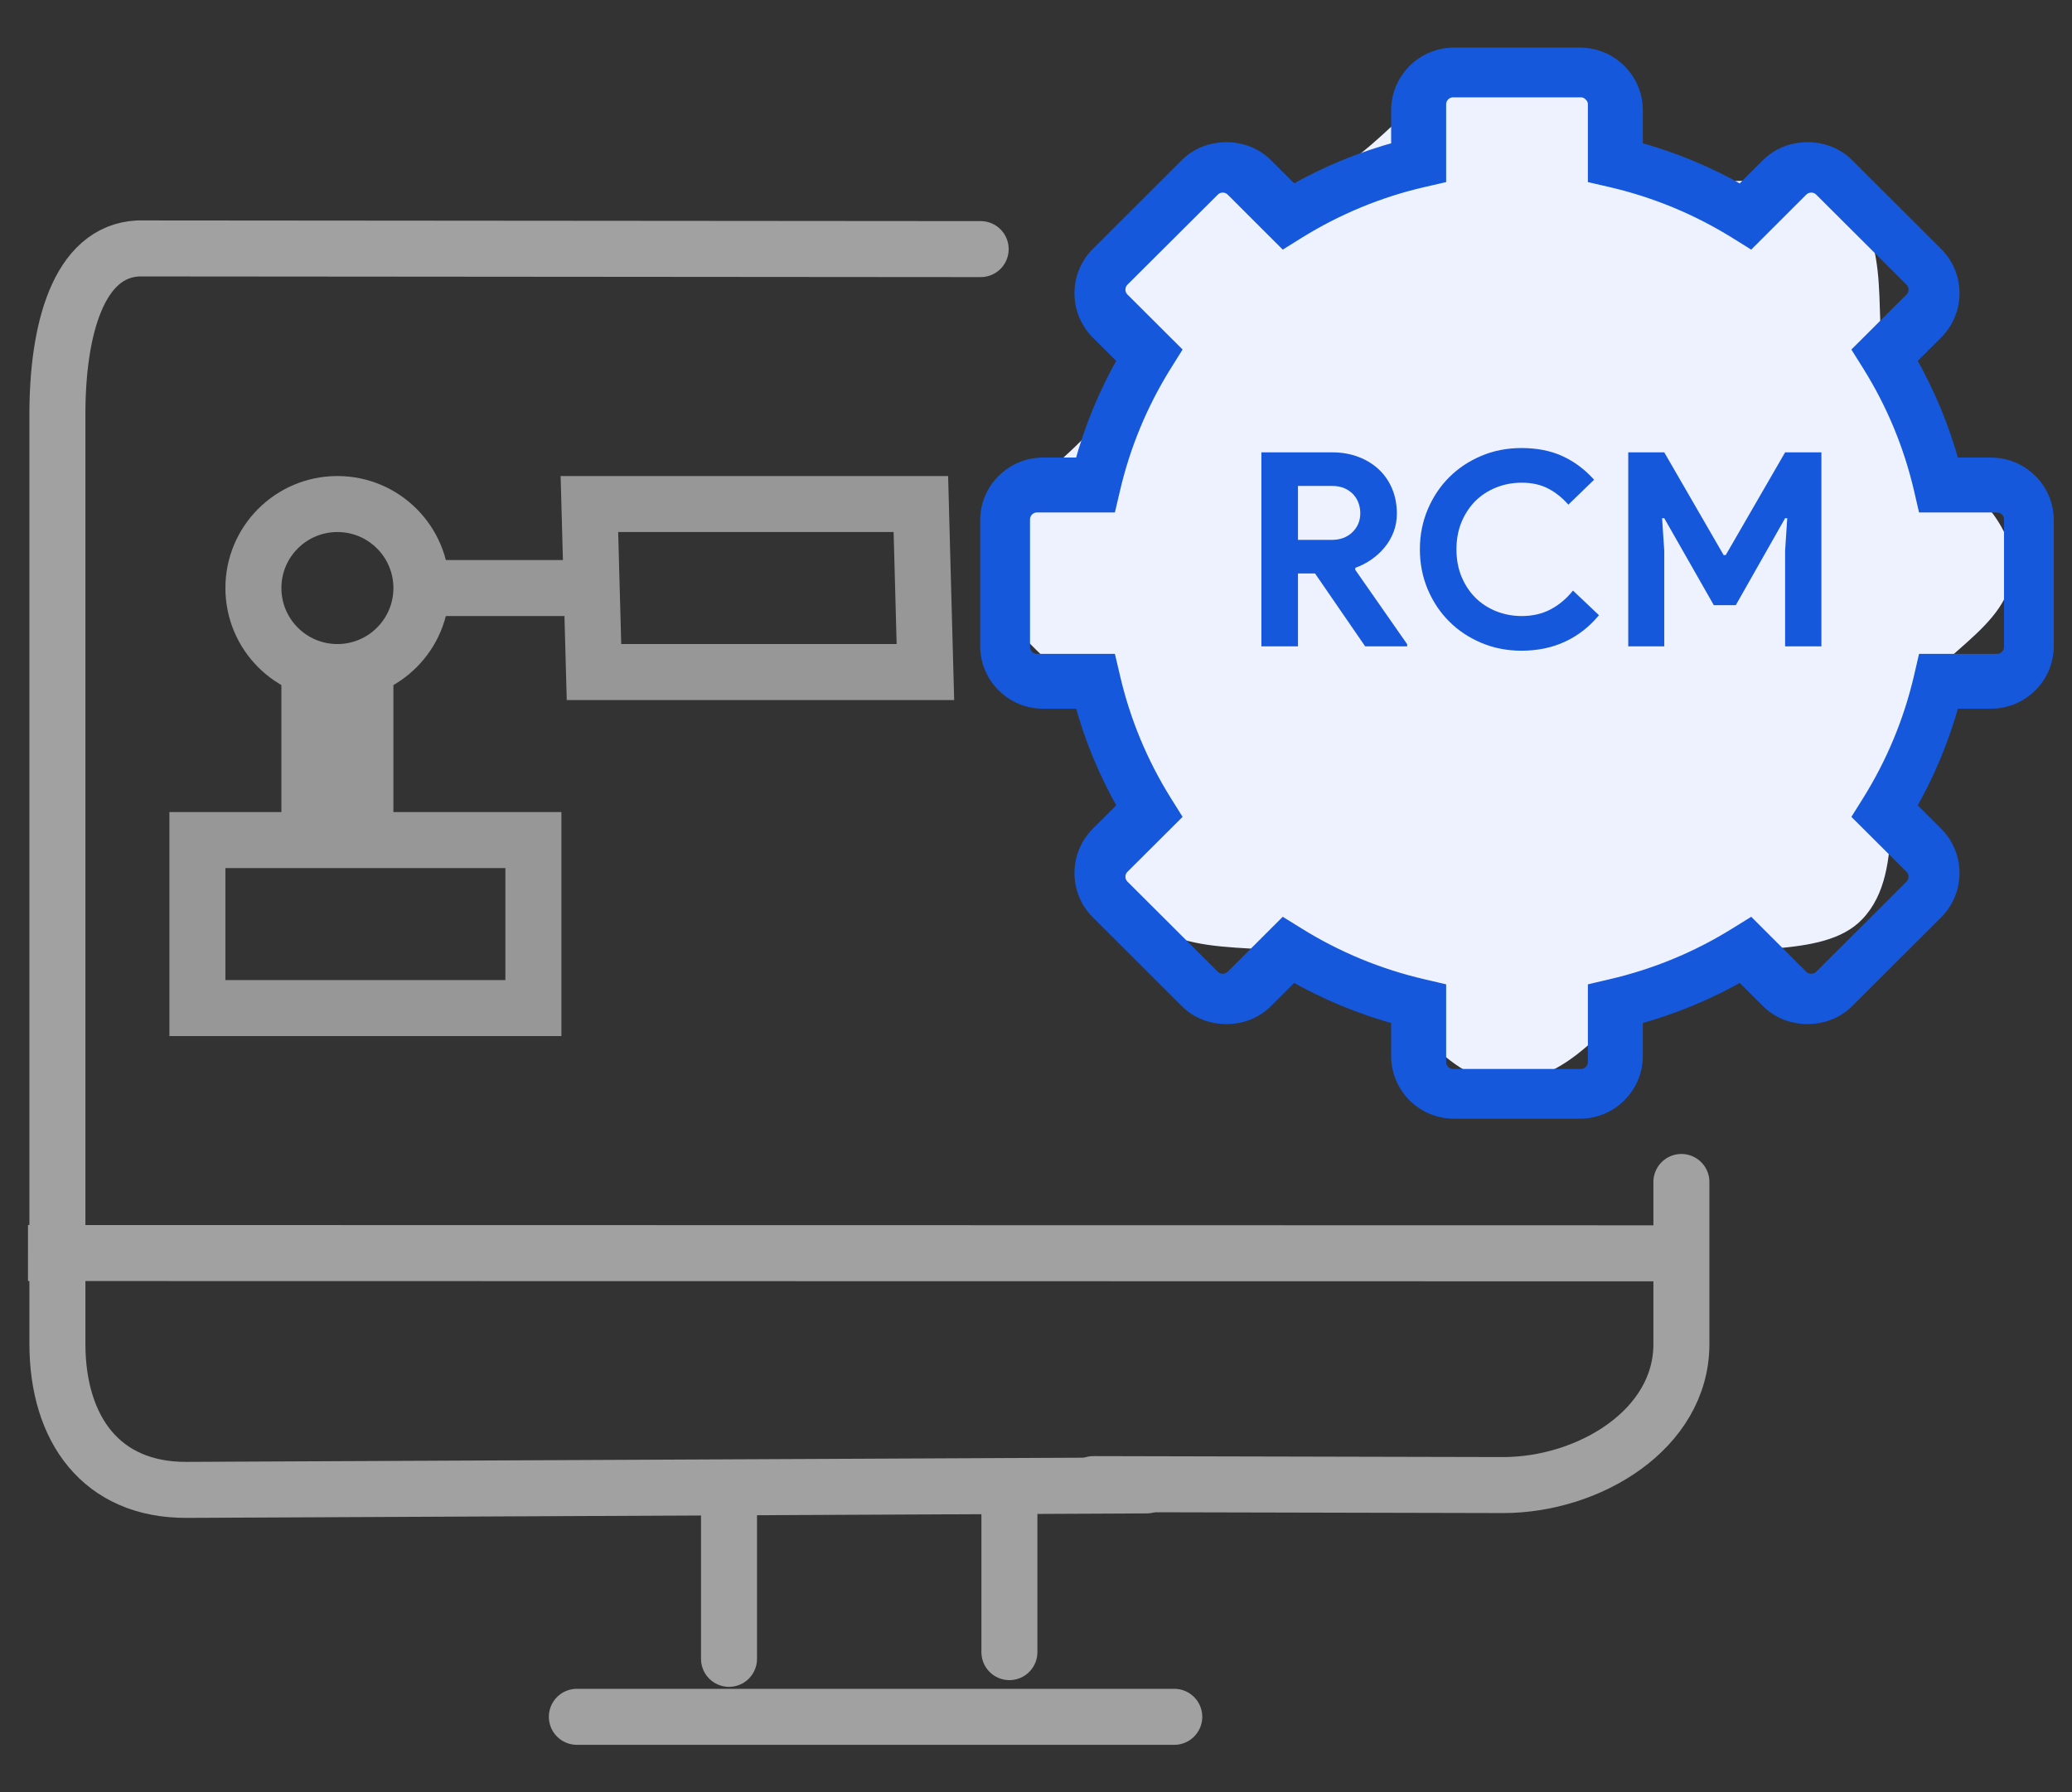 <?xml version="1.0" encoding="UTF-8"?>
<svg width="37px" height="32px" viewBox="0 0 37 32" version="1.1" xmlns="http://www.w3.org/2000/svg" xmlns:xlink="http://www.w3.org/1999/xlink">
    <rect x="0" y="0" width="37" height="32" fill="#333333" stroke="none"/>
    <title>Group 91</title>
    <g id="Page-1" stroke="none" stroke-width="1" fill="none" fill-rule="evenodd">
        <g id="Artboard" transform="translate(-916, -13319)">
            <g id="Group-91" transform="translate(917, 13320)">
                <g id="RCM-Integrations" transform="translate(0, 0)">
                    <g id="Group-50-Copy-2" transform="translate(0, 0)">
                        <g id="Group-Copy-14" transform="translate(-0, 3.436)" stroke="#A1A1A1">
                            <line x1="9.301" y1="26.219" x2="19.969" y2="26.219" id="Path-4548-Copy" stroke-linecap="round"></line>
                            <line x1="12.018" y1="25.184" x2="12.018" y2="22.301" id="Path-4548-Copy" stroke-linecap="round"></line>
                            <line x1="17.025" y1="25.064" x2="17.025" y2="22.178" id="Path-4548-Copy" stroke-linecap="round"></line>
                            <path d="M2.988,0.012 C2.988,0.012 3.606,0.011 4.377,0.011 L18.033,0 C19.109,0.054 19.479,1.469 19.475,2.986 L19.475,19.564 C19.472,21.083 18.691,22.174 17.167,22.167 L0.025,22.087" id="Rectangle-990" stroke-linecap="round" stroke-linejoin="round" transform="translate(9.75, 11.083) scale(-1, 1) translate(-9.75, -11.083) "></path>
                            <path d="M29.025,16.669 C29.025,16.669 29.025,17.911 29.025,19.431 L29.025,19.564 C29.025,21.089 27.374,22.081 25.842,22.081 L18.525,22.064" id="Rectangle-990" stroke-linecap="round" stroke-linejoin="round"></path>
                            <line x1="8.8817842e-16" y1="17.938" x2="28.266" y2="17.943" id="Path-4548" stroke-linecap="square"></line>
                        </g>
                        <g id="Group" transform="translate(16.653, 0)" fill-rule="nonzero">
                            <path d="M9.223,18.31 C10.592,18.31 11.171,16.899 12.376,16.256 C13.286,15.77 14.877,16.168 15.599,15.416 C16.448,14.533 15.881,12.861 16.349,11.742 C16.781,10.709 18.282,10.241 18.282,9.123 C18.282,7.902 16.677,7.279 16.169,6.172 C15.661,5.063 16.25,3.47 15.367,2.616 C14.586,1.862 13.089,2.505 12.114,2.054 C11.031,1.554 10.453,0 9.249,0 C8.043,0 7.156,1.615 6.05,2.113 C4.995,2.588 3.714,1.928 2.875,2.74 C2.022,3.567 2.72,5.058 2.219,6.115 C1.702,7.207 0,7.871 0,9.078 C0,10.322 1.578,10.927 2.122,12.062 C2.585,13.026 1.948,14.546 2.699,15.328 C3.571,16.234 5.184,15.704 6.307,16.226 C7.409,16.738 8.019,18.31 9.223,18.31 Z" id="Oval" fill="#EEF2FF"></path>
                            <path d="M17.901,7.32 L17.195,7.32 C17.015,6.653 16.75,6.016 16.405,5.418 L16.904,4.921 C17.087,4.738 17.188,4.494 17.188,4.236 C17.188,3.977 17.087,3.734 16.904,3.551 L15.312,1.963 C14.945,1.597 14.306,1.596 13.938,1.963 L13.439,2.46 C12.84,2.115 12.2,1.852 11.533,1.672 L11.533,0.969 C11.533,0.434 11.097,0 10.561,0 L8.311,0 C7.775,0 7.339,0.434 7.339,0.969 L7.339,1.672 C6.671,1.852 6.032,2.115 5.432,2.46 L4.933,1.963 C4.566,1.596 3.926,1.597 3.559,1.963 L1.968,3.551 C1.785,3.734 1.684,3.977 1.684,4.236 C1.684,4.495 1.785,4.738 1.968,4.922 L2.466,5.418 C2.121,6.016 1.856,6.653 1.677,7.32 L0.971,7.32 C0.436,7.32 0,7.755 0,8.29 L0,10.535 C0,11.069 0.436,11.504 0.971,11.504 L1.677,11.504 C1.857,12.17 2.121,12.808 2.467,13.406 L1.968,13.903 C1.785,14.086 1.684,14.33 1.684,14.589 C1.684,14.849 1.785,15.091 1.968,15.274 L3.559,16.861 C3.927,17.228 4.567,17.229 4.934,16.861 L5.432,16.365 C6.033,16.709 6.671,16.973 7.339,17.153 L7.339,17.857 C7.339,18.391 7.775,18.825 8.311,18.825 L10.561,18.825 C11.097,18.825 11.533,18.391 11.533,17.857 L11.533,17.153 C12.2,16.973 12.84,16.709 13.44,16.365 L13.938,16.861 C14.306,17.229 14.945,17.228 15.313,16.861 L16.904,15.274 C17.087,15.091 17.188,14.849 17.188,14.589 C17.188,14.33 17.087,14.087 16.904,13.903 L16.406,13.406 C16.75,12.808 17.016,12.17 17.196,11.504 L17.901,11.504 C18.437,11.504 18.872,11.069 18.872,10.535 L18.872,8.29 C18.872,7.755 18.436,7.32 17.901,7.32 L17.901,7.32 Z M18.283,10.55 C18.283,10.702 18.159,10.825 18.007,10.825 L16.735,10.825 L16.672,11.097 C16.488,11.887 16.177,12.636 15.747,13.326 L15.598,13.564 L16.497,14.46 C16.605,14.567 16.605,14.742 16.497,14.849 L14.886,16.457 C14.778,16.563 14.603,16.564 14.495,16.457 L13.597,15.56 L13.358,15.708 C12.668,16.137 11.917,16.447 11.125,16.631 L10.852,16.695 L10.852,17.963 C10.852,18.115 10.728,18.237 10.576,18.237 L8.297,18.237 C8.144,18.237 8.021,18.115 8.021,17.963 L8.021,16.695 L7.747,16.631 C6.956,16.447 6.204,16.137 5.514,15.708 L5.275,15.56 L4.377,16.457 C4.269,16.564 4.094,16.563 3.987,16.457 L2.375,14.849 C2.267,14.742 2.267,14.566 2.375,14.46 L3.274,13.564 L3.125,13.326 C2.696,12.638 2.384,11.887 2.201,11.097 L2.137,10.825 L0.866,10.825 C0.713,10.825 0.59,10.702 0.59,10.55 L0.59,8.277 C0.59,8.124 0.713,8 0.866,8 L2.137,8 L2.201,7.728 C2.385,6.938 2.696,6.19 3.125,5.501 L3.274,5.263 L2.375,4.366 C2.267,4.259 2.267,4.084 2.375,3.976 L3.987,2.37 C4.094,2.262 4.269,2.262 4.377,2.37 L5.275,3.267 L5.514,3.118 C6.204,2.69 6.955,2.378 7.747,2.195 L8.021,2.132 L8.021,0.864 C8.021,0.712 8.144,0.588 8.297,0.588 L10.575,0.588 C10.728,0.588 10.852,0.712 10.852,0.864 L10.852,2.132 L11.125,2.195 C11.917,2.379 12.668,2.69 13.358,3.118 L13.597,3.267 L14.495,2.37 C14.604,2.262 14.778,2.262 14.886,2.37 L16.497,3.976 C16.605,4.085 16.605,4.26 16.497,4.366 L15.598,5.263 L15.747,5.501 C16.177,6.189 16.488,6.938 16.672,7.728 L16.735,8 L18.007,8 C18.159,8 18.283,8.124 18.283,8.277 L18.283,10.55 L18.283,10.55 Z" id="Shape" stroke="#1658DC" stroke-width="0.3" fill="#1658DC"></path>
                        </g>
                    </g>
                    <circle id="Oval" stroke="#979797" cx="5.025" cy="9.5" r="1.5"></circle>
                    <polygon id="Rectangle" stroke="#979797" points="2.525 14 8.525 14 8.525 17 2.525 17"></polygon>
                    <polygon id="Rectangle-Copy-17" stroke="#979797" points="9.525 8 15.444 8 15.525 11 9.607 11"></polygon>
                    <line x1="5.025" y1="14" x2="5.025" y2="11" id="Path-96" stroke="#979797" stroke-width="2"></line>
                    <line x1="6.525" y1="9.5" x2="9.525" y2="9.5" id="Path-98" stroke="#979797"></line>
                </g>
                <g id="RCM" transform="translate(21.525, 7)" fill="#1658DC" fill-rule="nonzero">
                    <path d="M0,0.077 L1.263,0.077 C1.437,0.077 1.595,0.105 1.737,0.16 C1.879,0.214 2,0.29 2.102,0.387 C2.204,0.484 2.282,0.599 2.337,0.733 C2.392,0.867 2.419,1.013 2.419,1.171 C2.419,1.287 2.4,1.396 2.361,1.497 C2.322,1.599 2.269,1.691 2.201,1.773 C2.134,1.855 2.055,1.928 1.964,1.991 C1.874,2.054 1.779,2.103 1.679,2.138 L1.674,2.172 L2.603,3.503 L2.603,3.541 L1.853,3.541 L0.958,2.24 L0.653,2.24 L0.653,3.541 L0,3.541 L0,0.077 Z M1.258,1.64 C1.406,1.64 1.528,1.595 1.623,1.505 C1.718,1.414 1.766,1.3 1.766,1.161 C1.766,1.1 1.755,1.04 1.734,0.982 C1.713,0.924 1.682,0.872 1.64,0.827 C1.598,0.782 1.546,0.746 1.483,0.718 C1.42,0.691 1.348,0.677 1.268,0.677 L0.653,0.677 L0.653,1.64 L1.258,1.64 Z" id="Shape"></path>
                    <path d="M6.028,2.985 C5.857,3.191 5.656,3.349 5.423,3.457 C5.191,3.565 4.931,3.619 4.644,3.619 C4.386,3.619 4.147,3.572 3.926,3.478 C3.705,3.385 3.514,3.258 3.353,3.096 C3.191,2.935 3.064,2.744 2.97,2.523 C2.877,2.302 2.83,2.064 2.83,1.809 C2.83,1.555 2.877,1.317 2.97,1.096 C3.064,0.875 3.191,0.684 3.353,0.522 C3.514,0.361 3.705,0.234 3.926,0.14 C4.147,0.047 4.386,0 4.644,0 C4.922,0 5.166,0.048 5.377,0.145 C5.589,0.242 5.776,0.382 5.941,0.566 L5.481,1.011 C5.378,0.892 5.26,0.797 5.126,0.726 C4.992,0.655 4.833,0.619 4.649,0.619 C4.488,0.619 4.336,0.647 4.194,0.704 C4.053,0.76 3.929,0.84 3.824,0.943 C3.72,1.047 3.637,1.172 3.575,1.318 C3.514,1.465 3.483,1.629 3.483,1.809 C3.483,1.99 3.514,2.154 3.575,2.3 C3.637,2.447 3.72,2.572 3.824,2.675 C3.929,2.779 4.053,2.858 4.194,2.915 C4.336,2.971 4.488,3 4.649,3 C4.843,3 5.015,2.96 5.164,2.881 C5.314,2.802 5.448,2.69 5.564,2.545 L6.028,2.985 Z" id="Path"></path>
                    <polygon id="Path" points="6.551 0.077 7.194 0.077 8.254 1.911 8.292 1.911 9.352 0.077 10 0.077 10 3.541 9.352 3.541 9.352 1.834 9.39 1.253 9.352 1.253 8.471 2.806 8.079 2.806 7.194 1.253 7.155 1.253 7.194 1.834 7.194 3.541 6.551 3.541"></polygon>
                </g>
            </g>
        </g>
    </g>
</svg>